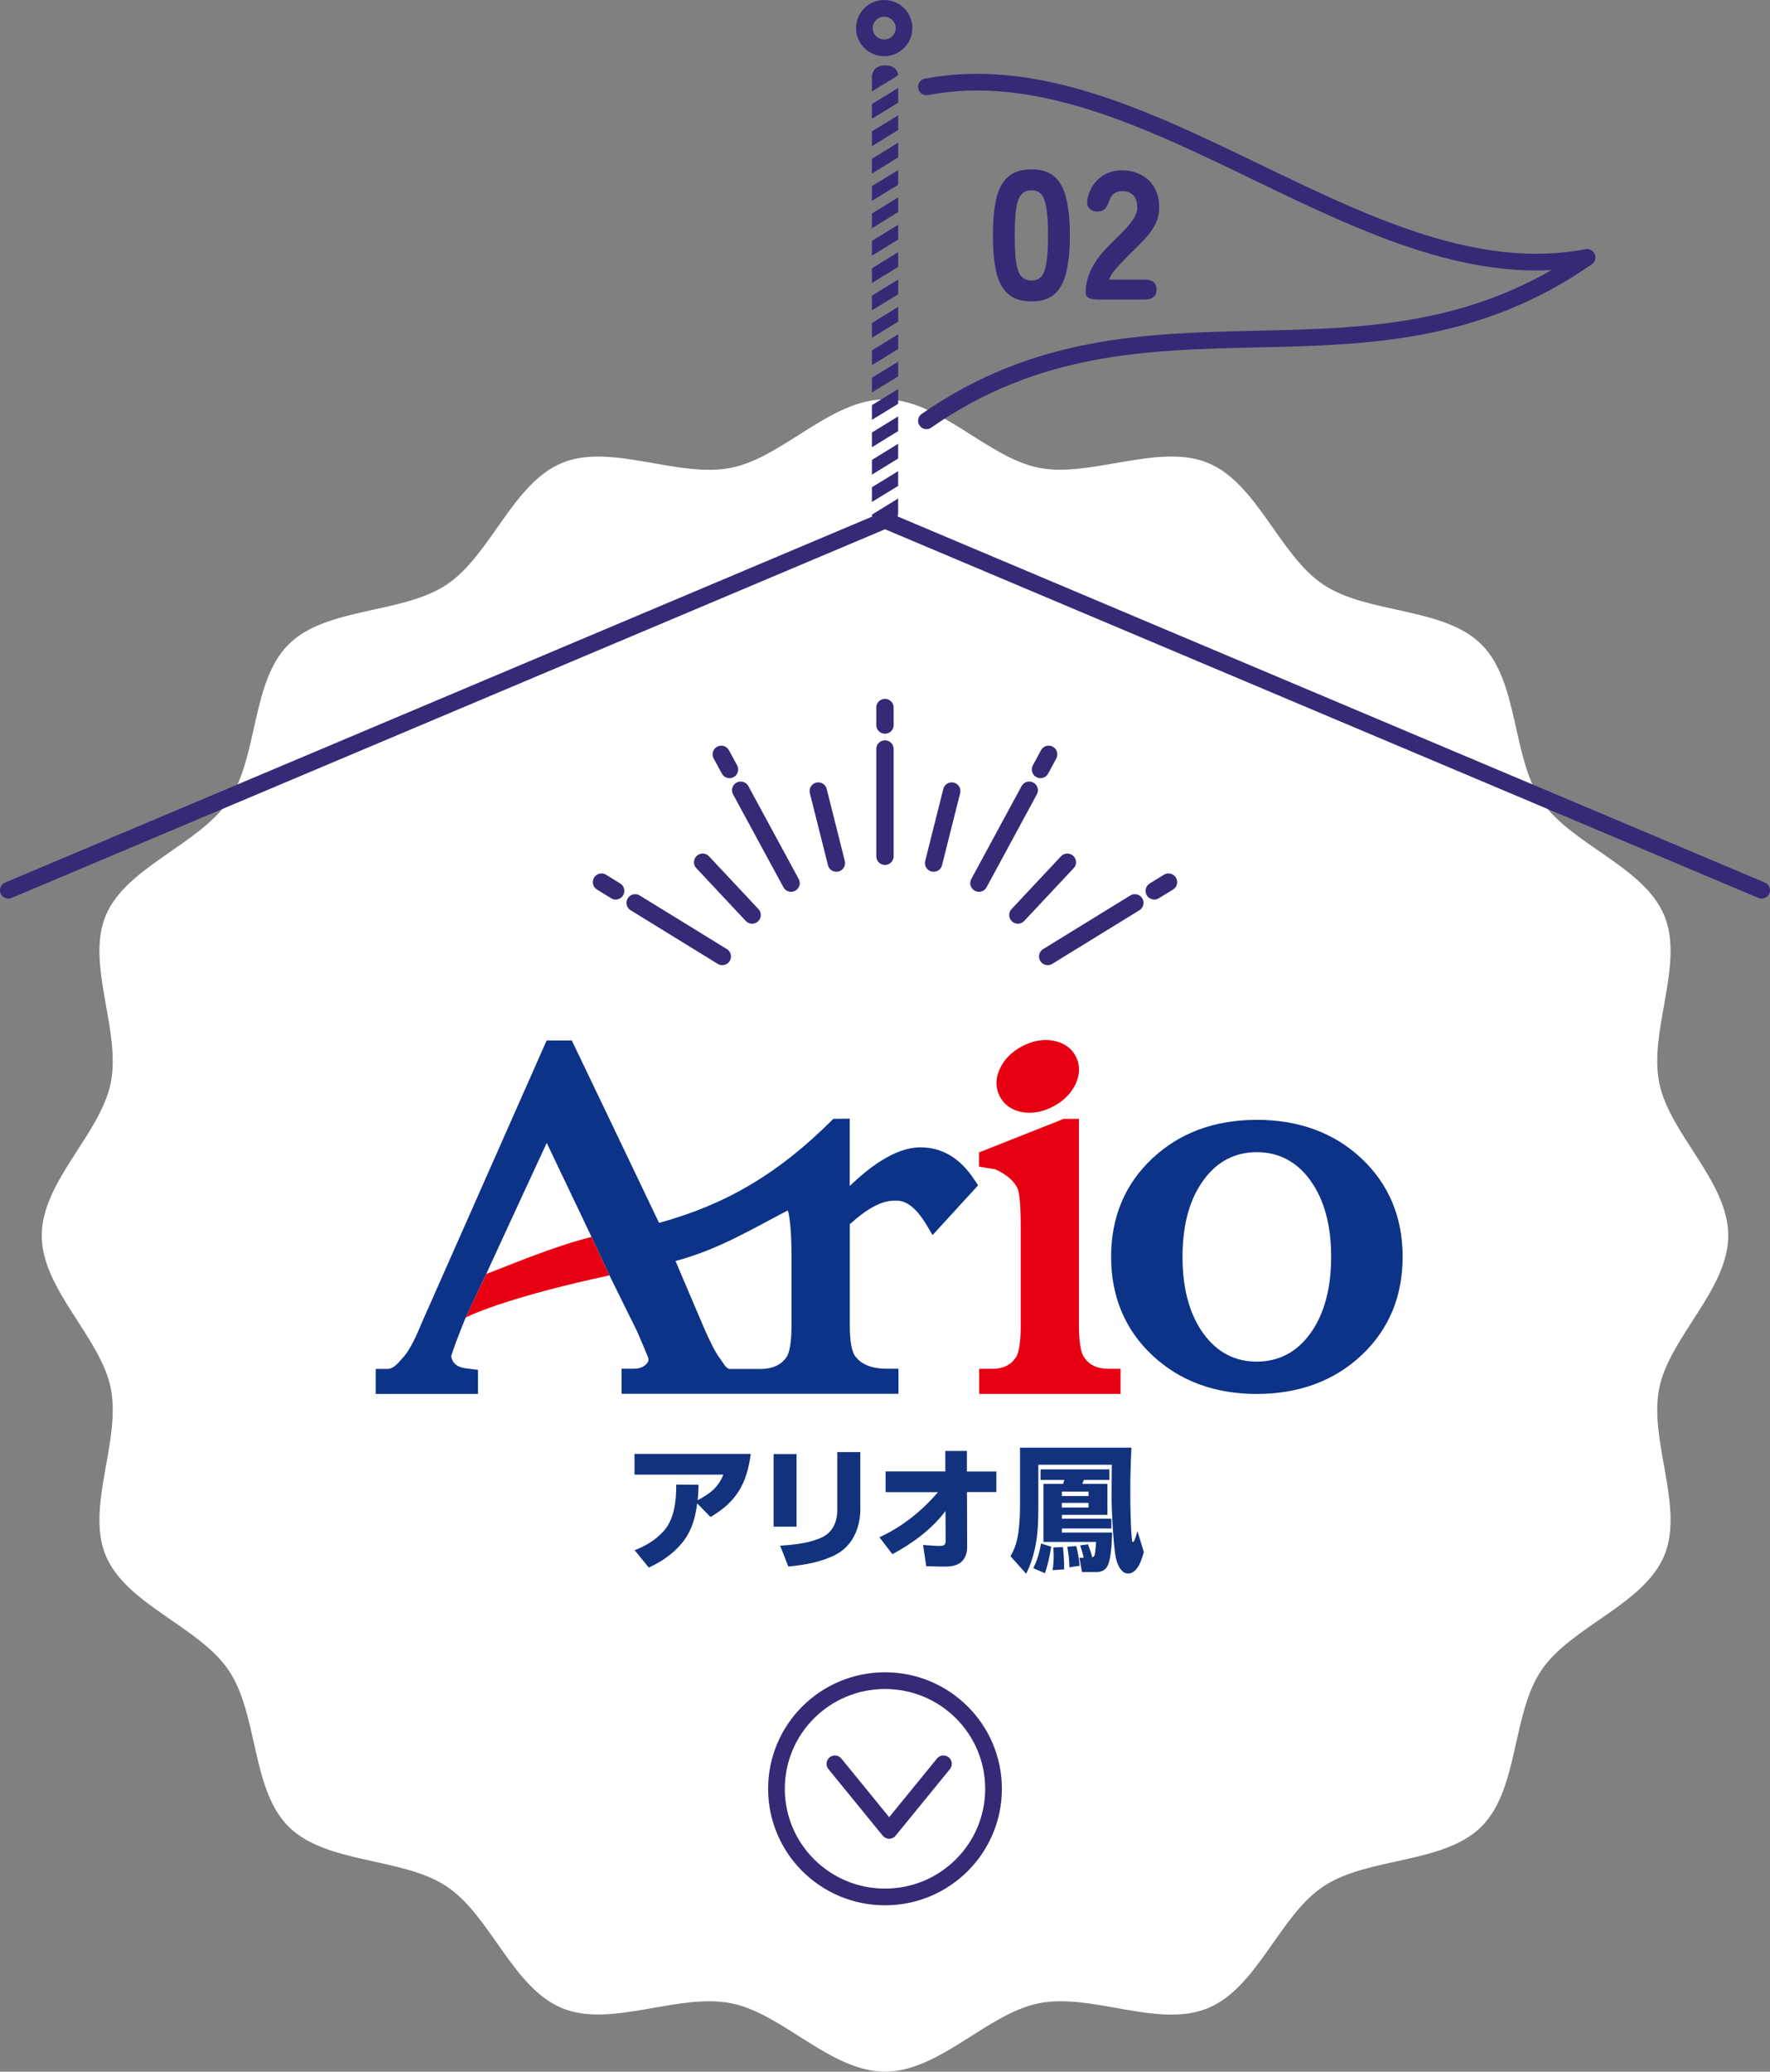 <svg width="212" height="248" viewBox="0 0 212 248" fill="none" xmlns="http://www.w3.org/2000/svg">
<rect x="0" y="0" width="212" height="248" fill="#808080" stroke="none"/>
<path d="M207 147.905C207 154.37 199.955 160.071 198.733 166.188C197.47 172.484 201.759 180.419 199.334 186.219C196.869 192.118 188.151 194.71 184.613 199.954C181.046 205.237 181.938 214.205 177.418 218.684C172.899 223.162 163.85 222.279 158.519 225.814C153.228 229.32 150.613 237.96 144.66 240.403C138.708 242.846 130.812 238.556 124.448 239.807C118.276 241.018 112.524 248 106 248C99.476 248 93.725 241.018 87.552 239.807C81.198 238.565 73.192 242.806 67.34 240.403C61.387 237.96 58.772 229.32 53.481 225.814C48.19 222.308 39.101 223.162 34.581 218.684C30.062 214.205 30.954 205.237 27.387 199.954C23.819 194.67 15.131 192.118 12.666 186.219C10.241 180.419 14.53 172.494 13.267 166.188C12.045 160.071 5 154.37 5 147.905C5 141.44 12.045 135.74 13.267 129.622C14.53 123.326 10.241 115.391 12.666 109.591C15.091 103.792 23.849 101.1 27.387 95.857C30.954 90.573 30.062 81.606 34.581 77.127C39.101 72.648 48.15 73.532 53.481 69.996C58.772 66.491 61.387 57.851 67.34 55.408C73.192 53.004 81.188 57.255 87.552 56.004C93.725 54.792 99.476 47.81 106 47.81C112.524 47.81 118.276 54.792 124.448 56.004C130.621 57.215 138.808 53.004 144.66 55.408C150.613 57.851 153.228 66.491 158.519 69.996C163.85 73.532 172.899 72.648 177.418 77.127C181.938 81.606 181.046 90.573 184.613 95.857C188.151 101.1 196.869 103.692 199.334 109.591C201.759 115.391 197.47 123.316 198.733 129.622C199.955 135.74 207 141.44 207 147.905Z" fill="white"/>
<path d="M122.359 125.282C121.129 125.953 120.248 126.853 119.748 127.963C119.368 128.774 119.268 129.584 119.428 130.335C119.488 130.665 119.608 130.985 119.768 131.295C120.328 132.316 121.289 132.966 122.559 133.156C123.759 133.326 124.99 133.086 126.22 132.416C127.45 131.755 128.33 130.845 128.841 129.744C129.381 128.574 129.381 127.423 128.821 126.403C128.27 125.392 127.31 124.762 126.04 124.562C124.83 124.372 123.599 124.622 122.359 125.282Z" fill="#E60012"/>
<path d="M127.29 133.986L117.258 137.958V139.659L119.218 139.979C121.459 141.01 121.849 142.22 121.889 142.33C121.979 142.5 122.259 143.341 122.259 146.923V158.778C122.259 161.509 121.819 162.33 121.629 162.56C121.459 162.76 120.859 163.861 118.818 163.861H117.278V166.862H134.212V163.861H132.782C130.681 163.861 130.051 162.74 129.881 162.53C129.691 162.3 129.231 161.469 129.231 158.768V133.936H127.42L127.28 133.986H127.29Z" fill="#E60012"/>
<path d="M138.023 138.669C134.732 141.75 133.082 145.712 133.082 150.454C133.082 155.196 134.742 159.178 138.023 162.25C141.294 165.311 145.495 166.872 150.526 166.872C155.557 166.872 159.788 165.311 163.059 162.25C166.34 159.178 168 155.206 168 150.454C168 145.702 166.34 141.75 163.059 138.669C159.788 135.607 155.567 134.056 150.526 134.056C145.485 134.056 141.284 135.617 138.023 138.669ZM144.174 159.689C142.484 157.397 141.634 154.286 141.634 150.454C141.634 146.622 142.484 143.531 144.174 141.24C145.785 139.039 147.925 137.928 150.526 137.928C153.126 137.928 155.287 139.039 156.897 141.24C158.588 143.541 159.438 146.632 159.438 150.454C159.438 154.276 158.588 157.387 156.897 159.689C155.287 161.88 153.146 163 150.526 163C147.905 163 145.785 161.89 144.174 159.689Z" fill="#0C3388"/>
<path d="M116.727 141.27C115.047 138.669 112.867 137.348 110.236 137.348C108.786 137.348 107.175 137.908 105.435 139.019C104.304 139.739 103.084 140.73 101.774 141.97V133.917L99.813 133.937L99.583 134.167C93.182 140.52 86.96 144.191 78.938 146.392C77.318 142.981 68.486 124.552 68.486 124.552H65.475L50.511 158.368C49.491 160.879 48.771 161.96 48.351 162.42C47.831 162.98 47.221 163.871 46.43 163.871H45V166.872H57.253V163.991L55.943 163.821C54.172 163.661 54.062 162.54 54.052 162.33C54.122 161.99 54.902 159.839 55.773 157.728L58.233 152.515C58.893 151.065 60.084 148.493 61.064 146.372C63.024 142.13 64.605 138.719 65.485 136.818C66.285 138.509 67.585 141.23 68.786 143.741C69.576 145.402 70.376 147.083 70.846 148.063L72.997 152.675C73.727 154.176 75.647 158.038 76.328 159.419C76.348 159.469 77.158 161.37 77.158 161.37C77.428 162.01 77.648 162.51 77.668 162.66C77.668 162.94 77.618 163.03 77.608 163.03C77.588 163.05 77.228 163.851 75.907 163.851H74.447V166.852H107.615V163.851H106.205C103.544 163.851 102.744 162.7 102.524 162.47C102.304 162.25 101.784 161.45 101.784 158.758V146.543C101.884 146.462 101.994 146.372 101.994 146.372C105.025 143.661 106.605 143.731 107.415 143.731C108.646 143.731 109.846 144.732 111.006 146.683L111.696 147.853L117.148 141.9L116.727 141.25V141.27ZM94.802 158.788C94.802 161.5 94.332 162.32 94.142 162.55C93.952 162.76 93.292 163.881 91.031 163.881H87.42C86.95 163.881 86.56 163.04 86.2 162.57C85.85 162.13 85.21 161.049 84.07 158.378C84.07 158.378 81.489 152.325 80.909 150.955C85.93 149.624 89.871 147.243 94.332 144.912C94.342 144.932 94.362 144.952 94.372 144.962C94.492 145.222 94.802 146.853 94.802 150.324V158.788Z" fill="#0C3388"/>
<path d="M70.846 148.073C66.385 149.174 60.944 151.485 58.233 152.515L55.773 157.728C56.843 157.167 61.764 155.086 72.997 152.675L70.846 148.063V148.073Z" fill="#E60012"/>
<path d="M81.623 184.789C80.579 186.039 79.19 186.974 77.705 187.651L76.01 185.572C77.312 185.085 78.538 184.35 79.487 183.291C80.742 181.889 80.991 179.781 80.991 177.949V177.72L83.673 177.739C83.654 178.359 83.625 178.979 83.558 179.59C85.014 178.826 86.01 178.092 86.642 176.527H76V174.047H89.919C89.449 177.615 88.233 179.761 85.1 181.603L83.501 179.971C83.29 181.746 82.801 183.406 81.623 184.789Z" fill="#12327E"/>
<path d="M95.407 182.757H92.658V174.066H95.407V182.757ZM103.052 180.563C103.052 182.824 102.17 185.056 100.063 186.125C98.415 186.984 96.27 187.365 94.421 187.527L93.444 185.037C95.082 184.923 96.978 184.742 98.473 184.026C99.766 183.406 100.283 182.137 100.283 180.773V173.827H103.042V180.563H103.052Z" fill="#12327E"/>
<path d="M106.069 178.607V176.146H113.225V173.694H115.811V176.155H119.336V178.617H115.821L115.84 185.228C115.84 185.896 115.61 186.612 115.083 187.031C114.48 187.499 113.761 187.537 113.024 187.537C112.334 187.537 111.635 187.508 110.935 187.489L110.562 184.951C111.098 184.98 111.999 185.066 112.506 185.066C112.918 185.066 113.263 185.018 113.263 184.513L113.244 180.887C111.596 183.072 109.269 184.78 106.883 186.049L105.332 184.026C108.062 182.776 110.399 180.897 112.344 178.626H106.069V178.607Z" fill="#12327E"/>
<path d="M135.515 173.302C135.429 175.048 135.381 176.785 135.381 178.54C135.381 180.009 135.41 182.919 135.582 184.303C135.582 184.35 135.601 184.598 135.678 184.598C135.774 184.598 135.812 184.522 135.908 184.293C136.071 183.883 136.118 183.768 136.233 183.282L137 185.791C136.751 186.688 136.262 188.367 135.103 188.367C134.298 188.367 133.858 187.327 133.695 186.688C133.369 185.514 133.139 180.687 133.139 179.303C133.139 177.92 133.158 176.67 133.168 175.344H124.365V180.582C124.365 183.396 124.164 185.82 122.909 188.396L121.031 186.297C121.558 185.381 121.798 184.589 121.96 183.558C122.104 182.538 122.171 181.507 122.171 180.467V173.302H135.505H135.515ZM125.15 188.329L123.761 187.728C124.221 186.802 124.528 185.81 124.681 184.78L125.907 185.152C125.725 186.287 125.543 187.222 125.15 188.329ZM129.365 185.009L130.313 184.866C130.457 185.228 130.735 186.058 130.821 186.43C131.032 186.382 131.118 186.182 131.147 185.991C131.214 185.533 131.262 185.028 131.281 184.579H124.978V177.634H127.334C127.401 177.472 127.43 177.328 127.478 177.166H124.633V175.897H132.871V177.166H129.815C129.748 177.309 129.7 177.472 129.633 177.634H132.641V181.345H127.181V181.803H133.111V182.976H127.181V183.463H133.206C133.158 184.541 133.12 186.65 132.603 187.546C132.325 188.033 131.798 188.195 131.262 188.195H129.595L129.289 186.487H129.796C129.7 186.02 129.538 185.467 129.375 185.018L129.365 185.009ZM127.468 187.871L126.06 187.966C126.175 187.384 126.204 186.859 126.204 186.258C126.204 185.915 126.185 185.591 126.156 185.247L127.315 185.199C127.411 186.058 127.459 186.993 127.459 187.871H127.468ZM127.181 178.559V179.093H130.381V178.559H127.181ZM127.181 179.914V180.467H130.381V179.914H127.181ZM129.308 187.441L128.082 187.623C128.101 186.955 127.967 185.82 127.823 185.161L128.905 185.075C129.097 185.715 129.25 186.755 129.317 187.432L129.308 187.441Z" fill="#12327E"/>
<path d="M105.995 89.665V102.501" stroke="#231815" stroke-width="1.76" stroke-miterlimit="10" stroke-linecap="round"/>
<path d="M113.991 94.698L111.824 103.318" stroke="#231815" stroke-width="1.76" stroke-miterlimit="10" stroke-linecap="round"/>
<path d="M127.837 103.218L121.917 109.537" stroke="#231815" stroke-width="1.76" stroke-miterlimit="10" stroke-linecap="round"/>
<path d="M84.163 103.218L90.082 109.537" stroke="#231815" stroke-width="1.76" stroke-miterlimit="10" stroke-linecap="round"/>
<path d="M98.009 94.698L100.176 103.318" stroke="#231815" stroke-width="1.76" stroke-miterlimit="10" stroke-linecap="round"/>
<path d="M105.995 84.702V86.795" stroke="#231815" stroke-width="1.76" stroke-miterlimit="10" stroke-linecap="round"/>
<path d="M123.272 94.598L117.252 105.72" stroke="#231815" stroke-width="1.76" stroke-miterlimit="10" stroke-linecap="round"/>
<path d="M125.6 90.303L124.626 92.116" stroke="#231815" stroke-width="1.76" stroke-miterlimit="10" stroke-linecap="round"/>
<path d="M135.924 108.082L125.489 114.5" stroke="#231815" stroke-width="1.76" stroke-miterlimit="10" stroke-linecap="round"/>
<path d="M139.957 105.6L138.251 106.647" stroke="#231815" stroke-width="1.76" stroke-miterlimit="10" stroke-linecap="round"/>
<path d="M76.077 108.082L86.511 114.5" stroke="#231815" stroke-width="1.76" stroke-miterlimit="10" stroke-linecap="round"/>
<path d="M72.043 105.6L73.739 106.647" stroke="#231815" stroke-width="1.76" stroke-miterlimit="10" stroke-linecap="round"/>
<path d="M88.718 94.598L94.748 105.72" stroke="#231815" stroke-width="1.76" stroke-miterlimit="10" stroke-linecap="round"/>
<path d="M86.391 90.303L87.374 92.116" stroke="#231815" stroke-width="1.76" stroke-miterlimit="10" stroke-linecap="round"/>
<path d="M105.995 89.665V102.501" stroke="#382977" stroke-width="2.08" stroke-linecap="round" stroke-linejoin="round"/>
<path d="M113.991 94.698L111.824 103.318" stroke="#382977" stroke-width="2.08" stroke-linecap="round" stroke-linejoin="round"/>
<path d="M127.837 103.218L121.917 109.537" stroke="#382977" stroke-width="2.08" stroke-linecap="round" stroke-linejoin="round"/>
<path d="M84.163 103.218L90.082 109.537" stroke="#382977" stroke-width="2.08" stroke-linecap="round" stroke-linejoin="round"/>
<path d="M98.009 94.698L100.176 103.318" stroke="#382977" stroke-width="2.08" stroke-linecap="round" stroke-linejoin="round"/>
<path d="M105.995 84.702V86.795" stroke="#382977" stroke-width="2.08" stroke-linecap="round" stroke-linejoin="round"/>
<path d="M123.272 94.598L117.252 105.72" stroke="#382977" stroke-width="2.08" stroke-linecap="round" stroke-linejoin="round"/>
<path d="M125.6 90.303L124.626 92.116" stroke="#382977" stroke-width="2.08" stroke-linecap="round" stroke-linejoin="round"/>
<path d="M135.924 108.082L125.489 114.5" stroke="#382977" stroke-width="2.08" stroke-linecap="round" stroke-linejoin="round"/>
<path d="M139.957 105.6L138.251 106.647" stroke="#382977" stroke-width="2.08" stroke-linecap="round" stroke-linejoin="round"/>
<path d="M76.077 108.082L86.511 114.5" stroke="#382977" stroke-width="2.08" stroke-linecap="round" stroke-linejoin="round"/>
<path d="M72.043 105.6L73.739 106.647" stroke="#382977" stroke-width="2.08" stroke-linecap="round" stroke-linejoin="round"/>
<path d="M88.718 94.598L94.748 105.72" stroke="#382977" stroke-width="2.08" stroke-linecap="round" stroke-linejoin="round"/>
<path d="M86.391 90.303L87.374 92.116" stroke="#382977" stroke-width="2.08" stroke-linecap="round" stroke-linejoin="round"/>
<path d="M108.278 3.362C108.278 4.668 107.217 5.725 105.905 5.725C104.593 5.725 103.531 4.668 103.531 3.362C103.531 2.057 104.593 1 105.905 1C107.217 1 108.278 2.057 108.278 3.362Z" stroke="#382977" stroke-width="2" stroke-miterlimit="10" stroke-linecap="round"/>
<path d="M110.962 50.372C137.341 32.011 163.71 49.176 190.089 30.815C163.71 35.859 137.341 5.356 110.962 10.4" stroke="#382977" stroke-width="2" stroke-linecap="round" stroke-linejoin="round"/>
<path d="M107.577 12.294L104.433 14.218V12.453L107.577 10.53V12.294Z" fill="#382977"/>
<path d="M107.577 15.564L104.433 17.497V15.733L107.577 13.799V15.564Z" fill="#382977"/>
<path d="M107.577 9.014L104.433 10.948V9.184C104.433 9.184 104.433 7.828 106.005 7.828C107.577 7.828 107.577 9.014 107.577 9.014Z" fill="#382977"/>
<path d="M107.577 18.843L104.433 20.777V19.013L107.577 17.079V18.843Z" fill="#382977"/>
<path d="M107.577 22.122L104.433 24.046V22.282L107.577 20.358V22.122Z" fill="#382977"/>
<path d="M107.577 25.392L104.433 27.326V25.561L107.577 23.628V25.392Z" fill="#382977"/>
<path d="M107.577 28.672L104.433 30.605V28.841L107.577 26.907V28.672Z" fill="#382977"/>
<path d="M107.577 31.951L104.433 33.885V32.121L107.577 30.187V31.951Z" fill="#382977"/>
<path d="M107.577 35.23L104.433 37.154V35.39L107.577 33.466V35.23Z" fill="#382977"/>
<path d="M107.577 38.5L104.433 40.434V38.669L107.577 36.736V38.5Z" fill="#382977"/>
<path d="M107.577 41.78L104.433 43.714V41.949L107.577 40.015V41.78Z" fill="#382977"/>
<path d="M107.577 45.059L104.433 46.983V45.219L107.577 43.295V45.059Z" fill="#382977"/>
<path d="M107.577 48.339L104.433 50.262V48.498L107.577 46.574V48.339Z" fill="#382977"/>
<path d="M107.577 51.608L104.433 53.542V51.778L107.577 49.844V51.608Z" fill="#382977"/>
<path d="M107.577 54.888L104.433 56.822V55.057L107.577 53.123V54.888Z" fill="#382977"/>
<path d="M107.577 58.167L104.433 60.091V58.327L107.577 56.403V58.167Z" fill="#382977"/>
<path d="M104.433 61.606L107.577 59.672V61.437C107.577 61.437 107.577 62.792 106.005 62.792C104.433 62.792 104.433 61.606 104.433 61.606Z" fill="#382977"/>
<path d="M211 106.573L106.005 62.274L1 106.573" stroke="#382977" stroke-width="2" stroke-linecap="round" stroke-linejoin="round"/>
<g clip-path="url(#clip0_197_14247)">
<path d="M106 227.085C113.18 227.085 119 221.288 119 214.137C119 206.986 113.18 201.19 106 201.19C98.82 201.19 93 206.986 93 214.137C93 221.288 98.82 227.085 106 227.085Z" fill="white" stroke="#382977" stroke-width="2" stroke-linecap="round" stroke-linejoin="round"/>
<path d="M100 211.149L106.5 219.117L113 211.149" stroke="#382977" stroke-width="2" stroke-linecap="round" stroke-linejoin="round"/>
</g>
<path d="M131.485 35.859C130.517 35.859 130.033 35.596 130.033 35.07C130.033 34.383 130.143 33.712 130.363 33.054C130.583 32.382 130.949 31.688 131.463 30.973C131.991 30.257 132.702 29.475 133.597 28.628C134.037 28.205 134.455 27.781 134.851 27.357C135.247 26.934 135.569 26.517 135.819 26.108C136.068 25.685 136.2 25.29 136.215 24.925C136.229 24.239 136.075 23.727 135.753 23.391C135.445 23.055 134.99 22.887 134.389 22.887C133.641 22.887 133.142 23.245 132.893 23.961C132.746 24.399 132.57 24.735 132.365 24.969C132.159 25.203 131.844 25.32 131.419 25.32C131.008 25.32 130.685 25.188 130.451 24.925C130.216 24.648 130.15 24.268 130.253 23.786C130.502 22.705 130.993 21.872 131.727 21.288C132.46 20.689 133.347 20.39 134.389 20.39C135.239 20.39 136.002 20.572 136.677 20.937C137.366 21.288 137.901 21.806 138.283 22.493C138.679 23.165 138.862 23.998 138.833 24.991C138.818 25.692 138.657 26.328 138.349 26.897C138.055 27.467 137.652 28.029 137.139 28.584C136.64 29.125 136.061 29.709 135.401 30.337C134.77 30.965 134.205 31.557 133.707 32.112C133.223 32.667 132.937 33.12 132.849 33.471H137.073C138.041 33.471 138.525 33.865 138.525 34.654C138.525 35.457 138.041 35.859 137.073 35.859H131.485Z" fill="#382977"/>
<path d="M123.544 36.078C122.341 36.078 121.402 35.779 120.728 35.18C120.053 34.581 119.584 33.697 119.32 32.528C119.056 31.36 118.924 29.914 118.924 28.19C118.924 26.452 119.056 24.998 119.32 23.83C119.584 22.661 120.053 21.777 120.728 21.178C121.402 20.579 122.341 20.28 123.544 20.28C124.746 20.28 125.678 20.579 126.338 21.178C126.998 21.777 127.46 22.661 127.724 23.83C128.002 24.998 128.142 26.452 128.142 28.19C128.142 29.914 128.002 31.36 127.724 32.528C127.46 33.697 126.998 34.581 126.338 35.18C125.678 35.779 124.746 36.078 123.544 36.078ZM123.544 33.58C124.042 33.58 124.431 33.427 124.71 33.12C125.003 32.799 125.208 32.251 125.326 31.477C125.458 30.688 125.524 29.592 125.524 28.19C125.524 26.788 125.458 25.692 125.326 24.903C125.208 24.114 125.003 23.567 124.71 23.26C124.431 22.939 124.042 22.778 123.544 22.778C123.045 22.778 122.649 22.939 122.356 23.26C122.062 23.567 121.85 24.114 121.718 24.903C121.6 25.692 121.542 26.788 121.542 28.19C121.542 29.592 121.6 30.688 121.718 31.477C121.85 32.251 122.062 32.799 122.356 33.12C122.649 33.427 123.045 33.58 123.544 33.58Z" fill="#382977"/>
<defs>
<clipPath id="clip0_197_14247">
<rect width="28" height="27.887" fill="white" transform="translate(92 200.194)"/>
</clipPath>
</defs>
</svg>
